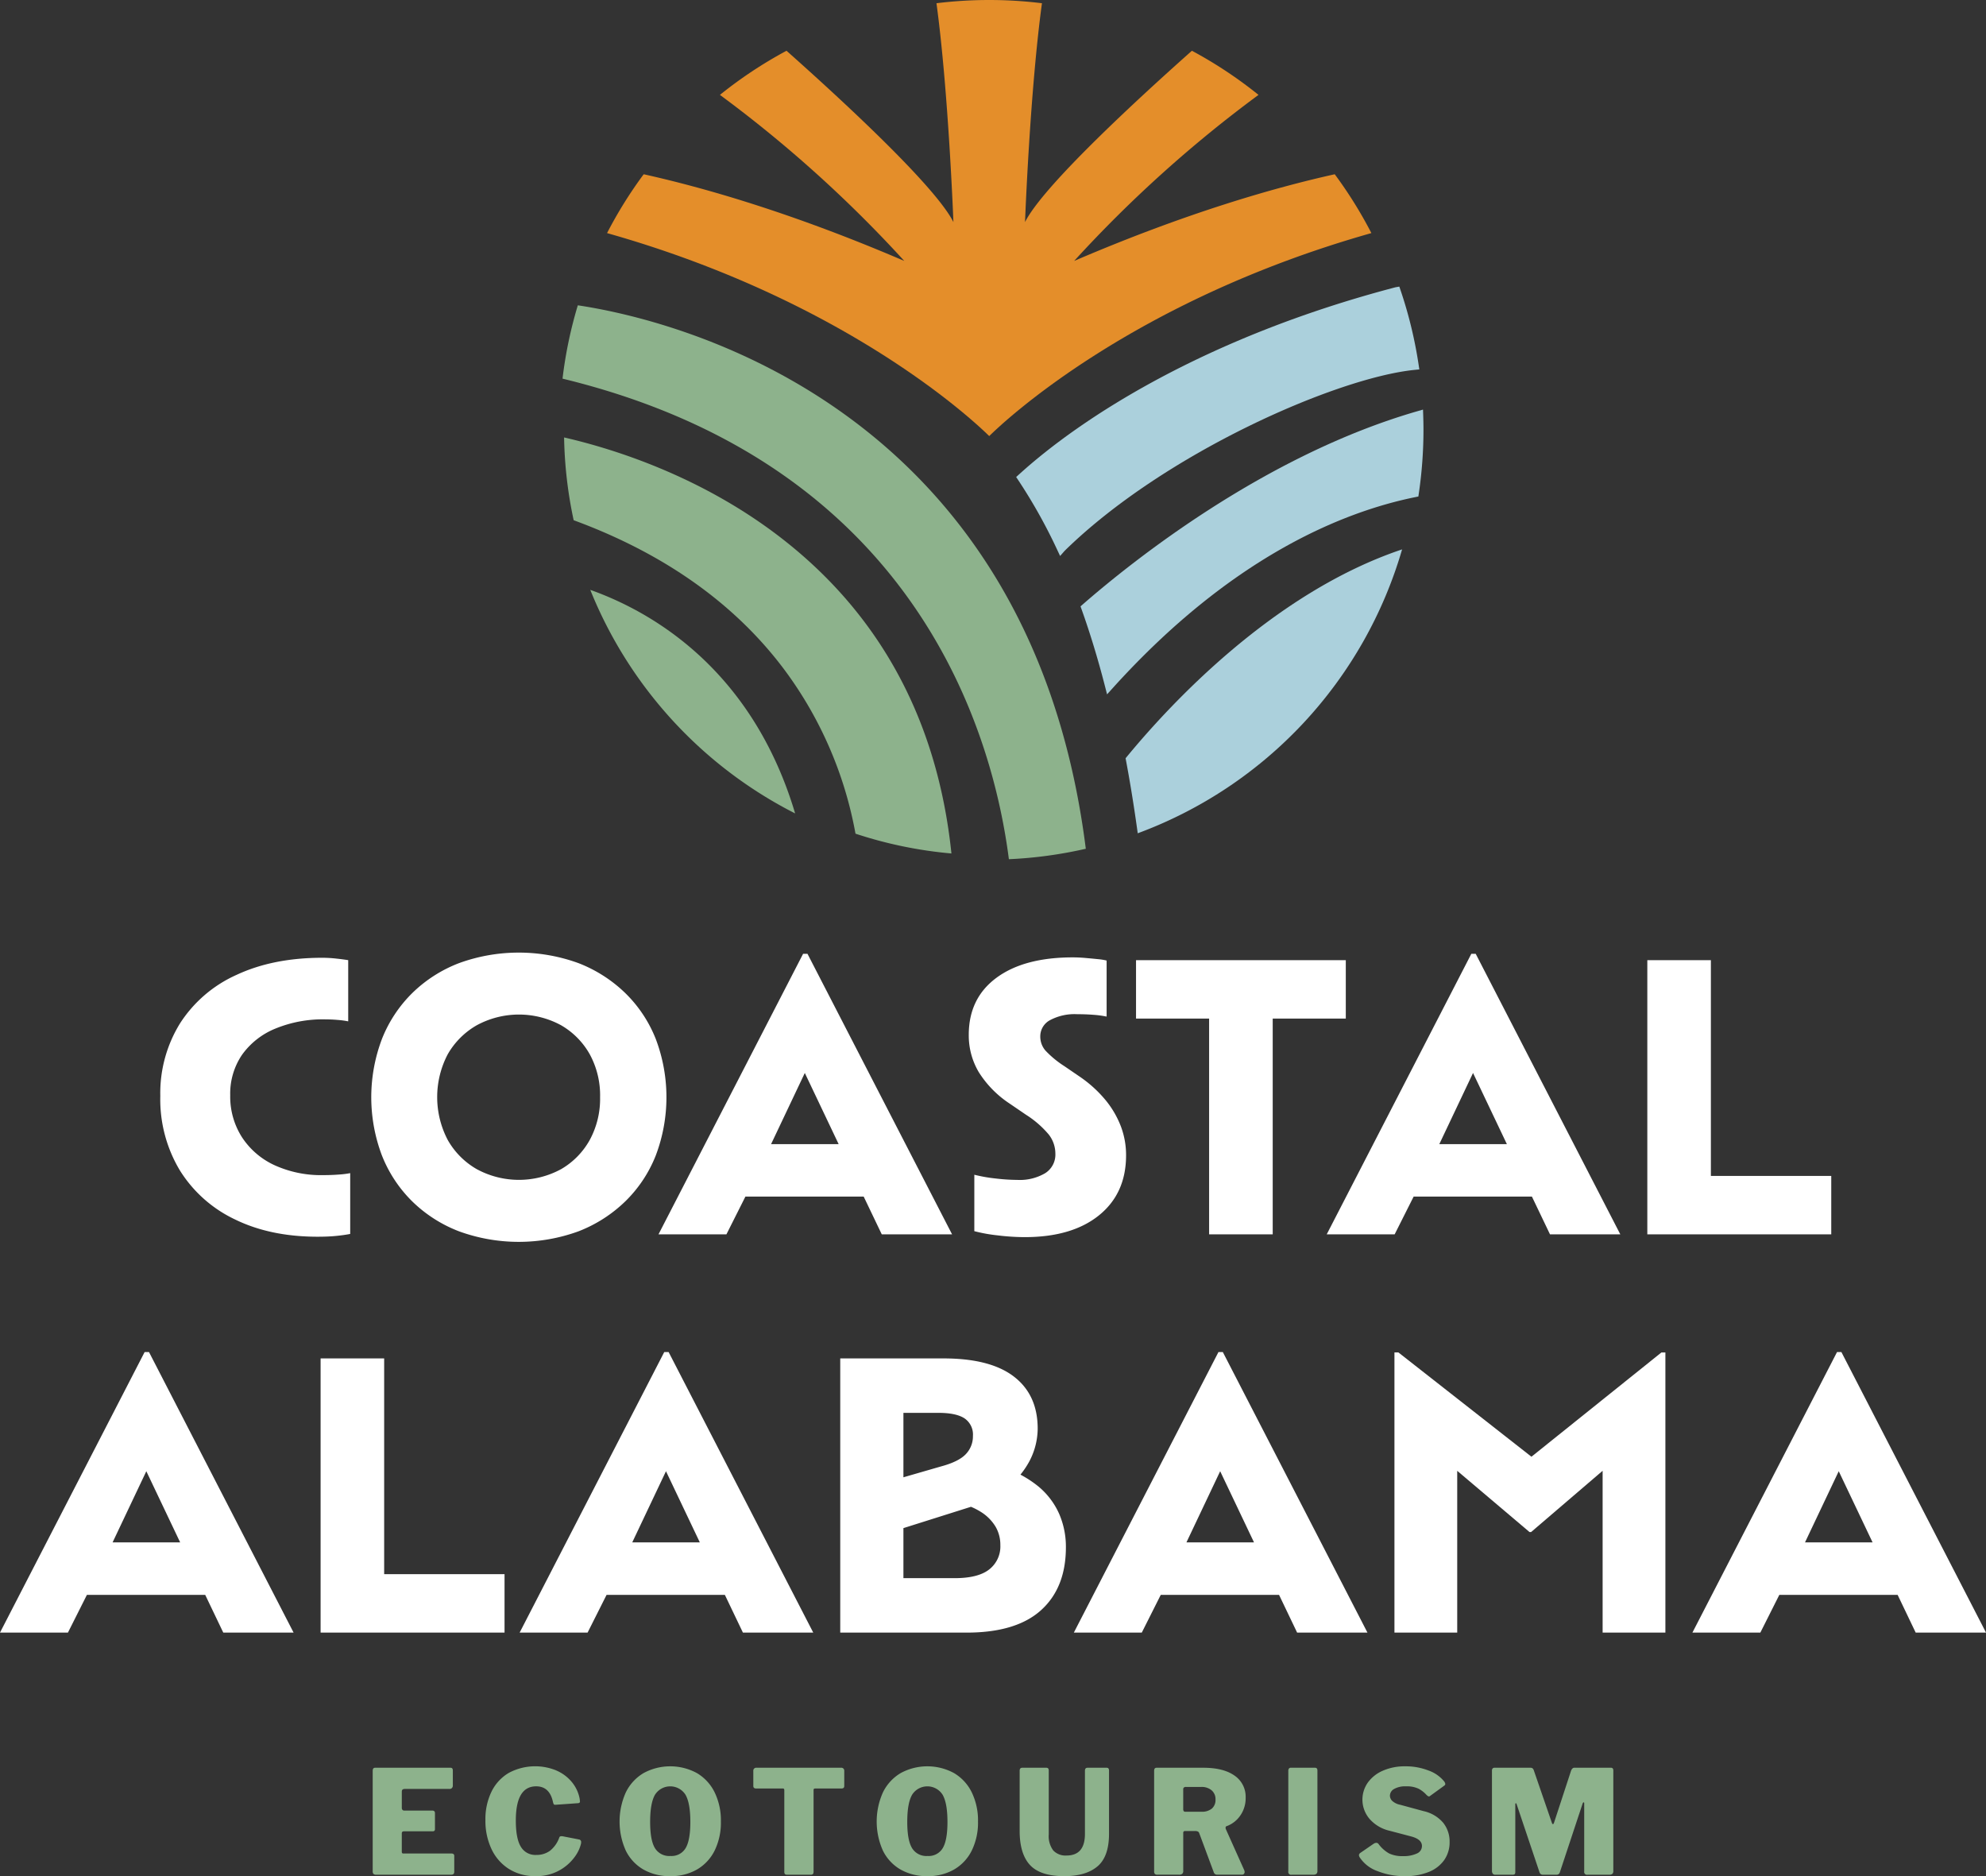 <svg xmlns="http://www.w3.org/2000/svg" xmlns:xlink="http://www.w3.org/1999/xlink" width="513.566" height="485.053" viewBox="0 0 513.566 485.053"><rect x="0" y="0" width="513.566" height="485.053" fill="#333333" stroke="none"/><defs><style>.a{fill:none;}.b{clip-path:url(#a);}.c{fill:#fff;}.d{fill:#8db28c;}.e{fill:#abd0dc;}.f{fill:#e48e2a;}</style><clipPath id="a"><rect class="a" width="513.567" height="485.052"/></clipPath></defs><g class="b"><path class="c" d="M46.538,302.632a35.685,35.685,0,0,1-5.085-19.262,34.323,34.323,0,0,1,5.137-18.852,33.727,33.727,0,0,1,14.588-12.483q9.45-4.416,22.191-4.417a33.125,33.125,0,0,1,3.544.205q1.9.207,3.132.411v15.821a22.43,22.43,0,0,0-2.619-.36c-1.13-.1-2.245-.153-3.339-.153a32.222,32.222,0,0,0-12.944,2.414,19.689,19.689,0,0,0-8.579,6.78,17.83,17.83,0,0,0-3.031,10.428A19.475,19.475,0,0,0,62.564,294a20.037,20.037,0,0,0,8.424,7.243,28.971,28.971,0,0,0,12.586,2.567q2.156,0,4.108-.153a22.512,22.512,0,0,0,2.878-.36v15.718c-1.028.207-2.244.376-3.647.515s-3,.205-4.777.205q-12.228,0-21.37-4.469a33.843,33.843,0,0,1-14.228-12.637"/><path class="c" d="M98.779,298.78a42.5,42.5,0,0,1,0-30.2,34.407,34.407,0,0,1,7.858-11.865A35.394,35.394,0,0,1,118.709,249a45.16,45.16,0,0,1,30.872,0,36.065,36.065,0,0,1,12.071,7.707,34.077,34.077,0,0,1,7.911,11.865,42.5,42.5,0,0,1,0,30.2,34.04,34.04,0,0,1-7.911,11.865,36.034,36.034,0,0,1-12.071,7.707,45.144,45.144,0,0,1-30.872,0,35.365,35.365,0,0,1-12.072-7.707,34.369,34.369,0,0,1-7.858-11.865m56.4-15.1a22.2,22.2,0,0,0-2.671-11.1,19.93,19.93,0,0,0-7.4-7.5,22.855,22.855,0,0,0-21.831,0,20.177,20.177,0,0,0-7.5,7.5,23.863,23.863,0,0,0,0,22.14,20.063,20.063,0,0,0,7.5,7.549,22.855,22.855,0,0,0,21.831,0,19.822,19.822,0,0,0,7.4-7.549,22.273,22.273,0,0,0,2.671-11.044"/><path class="c" d="M207.677,246.59h1.13L246.2,319.122H228.019L219.9,302.171l-17.054-35.854,10.479.1-16.952,35.753-8.526,16.951H170.282ZM190.828,295.8h34.929l6.679,13.562H184.048Z"/><path class="c" d="M251.954,303.712a40,40,0,0,0,5.549.975,49.932,49.932,0,0,0,5.547.36,12.939,12.939,0,0,0,7.243-1.747,5.68,5.68,0,0,0,2.619-5.033,8.046,8.046,0,0,0-1.695-4.932,25.477,25.477,0,0,0-5.908-5.138l-4.211-2.875a26.846,26.846,0,0,1-8.014-8.168,18.586,18.586,0,0,1-2.568-9.606q0-9.45,7.14-14.741t19.777-5.292q1.542,0,3.287.155t3.236.308a14,14,0,0,1,2.209.36v14.484a26.152,26.152,0,0,0-3.442-.461q-2-.156-4.161-.155a13.5,13.5,0,0,0-7.036,1.541,4.731,4.731,0,0,0-2.518,4.212,5.51,5.51,0,0,0,1.336,3.648,25.811,25.811,0,0,0,4.931,4.057l4.212,2.878a32.085,32.085,0,0,1,6.472,5.958,24.445,24.445,0,0,1,3.9,6.728,20.987,20.987,0,0,1,1.336,7.448q0,9.863-6.987,15.513T265,319.841a58.984,58.984,0,0,1-7.09-.463,40.694,40.694,0,0,1-5.958-1.078Z"/><path class="c" d="M312.67,263.337h-18.9v-15.1h54.245v15.1h-18.9v55.784H312.67Z"/><path class="c" d="M380.476,246.59h1.13L419,319.122H400.818L392.7,302.171l-17.054-35.854,10.479.1-16.952,35.753-8.526,16.951H343.081ZM363.627,295.8h34.929l6.679,13.562H356.847Z"/><path class="c" d="M425.986,248.234h16.437v69.859L434.1,304.018h39.45v15.1H425.986Z"/><path class="c" d="M37.4,349.552h1.13L75.92,422.084H57.737L49.62,405.133,32.566,369.279l10.479.1L26.093,405.133l-8.526,16.951H0ZM20.546,398.763H55.475l6.679,13.562H13.766Z"/><path class="c" d="M82.905,351.2H99.342v69.859l-8.321-14.075h39.45v15.1H82.905Z"/><path class="c" d="M171.771,349.552h1.13l37.4,72.532H192.113L184,405.133l-17.054-35.854,10.479.1-16.952,35.753-8.526,16.951H134.376Zm-16.849,49.211h34.929l6.679,13.562H148.142Z"/><path class="c" d="M217.281,351.2h26.711q12.12,0,18.236,4.726t6.111,13.458a18.331,18.331,0,0,1-2.156,8.424,22.519,22.519,0,0,1-6.883,7.705l-.206-6.267a28.772,28.772,0,0,1,9.4,5.034,19.449,19.449,0,0,1,5.393,7.09A21.377,21.377,0,0,1,275.634,400q0,10.477-6.421,16.283t-19.262,5.805h-32.67Zm38.525,54.553a7.524,7.524,0,0,0,2.878-6.267,9.284,9.284,0,0,0-1.233-4.777,11.557,11.557,0,0,0-3.6-3.7A17.665,17.665,0,0,0,248,388.593l10.582-2.158a18.347,18.347,0,0,1-2.774,1.489q-1.335.568-3.287,1.182L225.5,397.634V384.277l17.772-5.135q4.623-1.234,6.471-3.186a6.619,6.619,0,0,0,1.85-4.726,5.045,5.045,0,0,0-2.156-4.52q-2.16-1.437-6.782-1.438H225.4l8.218-13.047v68.831L225.4,408.009h21.471q6.062,0,8.938-2.259"/><path class="c" d="M315.084,349.552h1.13l37.4,72.532H335.426l-8.117-16.951-17.054-35.854,10.479.1-16.952,35.753-8.526,16.951H277.689Zm-16.849,49.211h34.929l6.679,13.562H291.455Z"/><path class="c" d="M360.594,349.656h1.028L402,381.3H390.181l39.45-31.642h1.028v72.428H414.427V371.026l8.013,2.362-26.505,22.7h-.412l-26.813-22.7,8.117-2.362v51.058H360.594Z"/><path class="c" d="M475.042,349.552h1.13l37.4,72.532H495.384l-8.117-16.951-17.054-35.854,10.479.1L463.74,405.133l-8.526,16.951H437.647Zm-16.849,49.211h34.929l6.679,13.562H451.413Z"/><path class="d" d="M149.42,78.936a110.546,110.546,0,0,0-3.954,18.958c91.677,22.235,111.292,91.985,115.424,124.239a111.162,111.162,0,0,0,19.891-2.7c-14.644-116.3-109.017-137.172-131.361-140.5"/><path class="d" d="M152.641,152.5a111.533,111.533,0,0,0,52.976,57.8c-11.279-37.785-37.7-52.384-52.976-57.8"/><path class="d" d="M246.036,220.653a109.661,109.661,0,0,1-24.812-5.119,101.172,101.172,0,0,0-18.592-42.658c-12.736-16.912-31-29.823-54.287-38.381a110.5,110.5,0,0,1-2.473-21.4c12.546,2.878,35.222,9.892,55.863,25.779,25.824,19.878,40.724,47.39,44.3,81.783"/><path class="e" d="M362.569,142.038c-33.357,11.184-60.176,40.19-71.5,54q1.743,9.2,3.141,19.394a111.383,111.383,0,0,0,68.361-73.389"/><path class="e" d="M285.738,177.408c-1.8-7-3.839-13.694-6.054-19.891l-.269-.753.6-.524c12.875-11.22,47.08-38.546,86.52-49.93l1.446-.417.05,1.5c.045,1.385.068,2.6.068,3.73a113.457,113.457,0,0,1-1.2,16.427l-.119.814-.806.164c-18.8,3.822-47.627,15.49-78.235,49.37l-1.461,1.616Z"/><path class="e" d="M273.375,142.122a138.01,138.01,0,0,0-10.044-17.957l-.559-.838.746-.678C279.452,108.171,311.5,87.22,360.867,74.27l.989-.174.323.951a112.033,112.033,0,0,1,4.666,19.241l.183,1.216-1.224.124c-20.229,2.045-64.761,21.553-90.488,46.771l-1.182,1.343Z"/><path class="f" d="M345.155,45.051c-15.647,3.472-38.565,10.038-67.384,22.408a328.863,328.863,0,0,1,47.67-42.928,111.182,111.182,0,0,0-17.22-11.409c-13.584,12.065-38.432,34.869-43.156,44.294,0,0,1.258-33.619,4.379-56.581a111.816,111.816,0,0,0-27.279,0c3.122,22.962,4.38,56.581,4.38,56.581-4.724-9.425-29.573-32.229-43.157-44.294a111.228,111.228,0,0,0-17.22,11.409,328.863,328.863,0,0,1,47.67,42.928c-28.819-12.37-51.736-18.936-67.384-22.408a111.223,111.223,0,0,0-9.474,15.211c62.174,17.575,95.158,48.859,98.825,52.48,3.666-3.621,36.649-34.9,98.824-52.48a111.22,111.22,0,0,0-9.474-15.211"/><path class="d" d="M97.01,457.024H116.5c.4,0,.6.238.6.709v3.876a.928.928,0,0,1-.224.652.868.868,0,0,1-.672.242H104.687c-.521,0-.783.225-.783.671v4.211a.748.748,0,0,0,.168.522.548.548,0,0,0,.429.187h7.267c.472,0,.709.223.709.672V472.9c0,.373-.2.559-.6.559h-7.416q-.559,0-.56.521v4.733a.583.583,0,0,0,.094.373.389.389,0,0,0,.316.112h12.412a.883.883,0,0,1,.559.15.582.582,0,0,1,.186.483v4.1c0,.5-.262.746-.782.746H97.27a.946.946,0,0,1-.688-.2.891.891,0,0,1-.205-.652V457.807c0-.521.21-.783.633-.783"/><path class="d" d="M143.858,457.733a10.618,10.618,0,0,1,4.026,3,9.5,9.5,0,0,1,2.012,4.3l.074.635a.508.508,0,0,1-.111.391.84.84,0,0,1-.41.13l-5.814.409c-.224,0-.368-.042-.429-.129a1.905,1.905,0,0,1-.2-.541q-.859-4.1-4.362-4.1-5.256,0-5.255,8.832,0,4.7,1.305,6.8a4.33,4.33,0,0,0,3.95,2.106,5.912,5.912,0,0,0,3.559-1.063,7.655,7.655,0,0,0,2.442-3.483c.073-.2.26-.3.559-.3a1.621,1.621,0,0,1,.373.037l4.21.819a.648.648,0,0,1,.486.746,1.6,1.6,0,0,1-.037.373,9.522,9.522,0,0,1-1.66,3.43,12.11,12.11,0,0,1-10.156,4.919,12.473,12.473,0,0,1-6.8-1.846,12.144,12.144,0,0,1-4.509-5.124,17.1,17.1,0,0,1-1.584-7.528,16.191,16.191,0,0,1,1.584-7.361,11.392,11.392,0,0,1,4.491-4.845,14.426,14.426,0,0,1,12.262-.615"/><path class="d" d="M166.387,483.337a11.474,11.474,0,0,1-4.567-4.9,18.391,18.391,0,0,1,.019-15.057,11.8,11.8,0,0,1,4.585-4.977,14.454,14.454,0,0,1,13.788,0,11.792,11.792,0,0,1,4.586,4.977,16.616,16.616,0,0,1,1.62,7.548,16.427,16.427,0,0,1-1.6,7.472,11.6,11.6,0,0,1-4.565,4.919,13.447,13.447,0,0,1-6.914,1.733,13.629,13.629,0,0,1-6.95-1.715m10.92-5.552q1.21-2.049,1.211-6.747,0-4.842-1.25-7.025a4.669,4.669,0,0,0-7.9,0q-1.249,2.182-1.248,7.025,0,4.7,1.229,6.747a4.33,4.33,0,0,0,4.024,2.049,4.219,4.219,0,0,0,3.934-2.049"/><path class="d" d="M194.8,457.807a.744.744,0,0,1,.82-.783H217.5a.744.744,0,0,1,.819.783v3.952c0,.423-.247.633-.745.633h-6.782c-.275,0-.41.124-.41.373v21.168c0,.5-.223.746-.672.746H203.45c-.423,0-.633-.236-.633-.709V462.915a.824.824,0,0,0-.074-.412.34.34,0,0,0-.3-.111h-6.857c-.523,0-.783-.21-.783-.633Z"/><path class="d" d="M232.875,483.337a11.474,11.474,0,0,1-4.567-4.9,18.391,18.391,0,0,1,.019-15.057,11.8,11.8,0,0,1,4.585-4.977,14.454,14.454,0,0,1,13.788,0,11.792,11.792,0,0,1,4.586,4.977,16.616,16.616,0,0,1,1.62,7.548,16.427,16.427,0,0,1-1.6,7.472,11.6,11.6,0,0,1-4.565,4.919,13.447,13.447,0,0,1-6.914,1.733,13.629,13.629,0,0,1-6.95-1.715m10.92-5.552q1.211-2.049,1.211-6.747,0-4.842-1.25-7.025a4.669,4.669,0,0,0-7.9,0q-1.25,2.182-1.248,7.025,0,4.7,1.229,6.747a4.33,4.33,0,0,0,4.024,2.049,4.22,4.22,0,0,0,3.934-2.049"/><path class="d" d="M283.8,482.518q-2.982,2.533-8.572,2.534-6.225,0-8.888-2.888t-2.665-8.814V457.807c0-.52.223-.782.67-.782h6.224c.423,0,.633.238.633.709v16.511a6.133,6.133,0,0,0,1.174,4.173,4.353,4.353,0,0,0,3.411,1.3q4.771,0,4.77-5.591V457.807c0-.52.225-.782.672-.782h4.956c.4,0,.6.238.6.709V474.1q0,5.889-2.981,8.423"/><path class="d" d="M321.855,483.934a.776.776,0,0,1-.185.541.674.674,0,0,1-.522.2h-6.374a.906.906,0,0,1-.932-.709l-3.727-10.025a.759.759,0,0,0-.353-.428,1.687,1.687,0,0,0-.764-.132h-2.573a.419.419,0,0,0-.447.41v9.878a.988.988,0,0,1-.26.782,1.307,1.307,0,0,1-.858.224h-5.553a.884.884,0,0,1-.67-.2.949.949,0,0,1-.186-.652V457.807c0-.52.21-.782.633-.782H311.16q5.215,0,8.086,2.032a6.606,6.606,0,0,1,2.871,5.72,7.8,7.8,0,0,1-1.4,4.622,7.348,7.348,0,0,1-3.6,2.758c-.124.05-.187.174-.187.373a.988.988,0,0,0,.037.3l4.809,10.734a2.183,2.183,0,0,1,.074.373m-8.46-16.362a2.914,2.914,0,0,0,.932-2.309,2.985,2.985,0,0,0-1.024-2.424,3.97,3.97,0,0,0-2.629-.856h-3.913a.952.952,0,0,0-.615.149.673.673,0,0,0-.168.521v4.995a1.077,1.077,0,0,0,.113.577.5.5,0,0,0,.447.168h4.136a3.992,3.992,0,0,0,2.721-.821"/><path class="d" d="M340.042,457.024c.423,0,.633.238.633.709v25.94a.99.99,0,0,1-.26.782,1.309,1.309,0,0,1-.858.224h-5.516a.73.73,0,0,1-.893-.857V457.807a.9.9,0,0,1,.166-.578.574.574,0,0,1,.467-.205Z"/><path class="d" d="M366.747,462.411a6.943,6.943,0,0,0-3.112-.578,5.825,5.825,0,0,0-3.149.691,2.021,2.021,0,0,0-1.063,1.731,1.938,1.938,0,0,0,.6,1.342,4.283,4.283,0,0,0,2.087,1.006l6.038,1.641a9.279,9.279,0,0,1,5.032,2.981,7.734,7.734,0,0,1,1.676,4.995,7.938,7.938,0,0,1-1.4,4.677,8.891,8.891,0,0,1-4.006,3.074,15.894,15.894,0,0,1-6.113,1.081,18.72,18.72,0,0,1-7.173-1.323,9.1,9.1,0,0,1-4.567-3.559,1.421,1.421,0,0,1-.186-.559.8.8,0,0,1,.409-.6l3.356-2.311a1.38,1.38,0,0,1,.707-.261.708.708,0,0,1,.6.3,8.668,8.668,0,0,0,2.7,2.424,7.8,7.8,0,0,0,3.6.707,8.041,8.041,0,0,0,3.6-.67,2.1,2.1,0,0,0,1.324-1.938q0-1.715-2.721-2.461l-5.665-1.489a9.812,9.812,0,0,1-5.145-3.039,7.661,7.661,0,0,1-.483-9.391,9.324,9.324,0,0,1,3.9-3.094,14.051,14.051,0,0,1,5.832-1.135,16.213,16.213,0,0,1,5.963,1.08,9.112,9.112,0,0,1,4.1,2.87,1.572,1.572,0,0,1,.262.633.6.6,0,0,1-.262.41l-3.651,2.647a.464.464,0,0,1-.336.147c-.149,0-.373-.147-.672-.446a7.377,7.377,0,0,0-2.067-1.584"/><path class="d" d="M386.034,484.419a1.048,1.048,0,0,1-.223-.709v-25.9a.882.882,0,0,1,.166-.6.7.7,0,0,1,.541-.187h9.131a1.138,1.138,0,0,1,.633.132,1.093,1.093,0,0,1,.336.5l4.7,13.641c.074.2.161.3.26.3s.187-.1.262-.3l4.36-13.306c.2-.645.51-.97.933-.97h9.428c.423,0,.633.239.633.709V483.71a.984.984,0,0,1-.241.746,1.237,1.237,0,0,1-.838.223h-5.555a.73.73,0,0,1-.893-.856V466.232c0-.174-.05-.262-.15-.262s-.186.1-.26.3l-5.888,17.777a.849.849,0,0,1-.858.633H399a.867.867,0,0,1-.893-.633l-5.89-17.517c-.074-.224-.148-.336-.224-.336-.1,0-.148.125-.148.373v17.368a.866.866,0,0,1-.149.6.942.942,0,0,1-.633.149h-4.4a.789.789,0,0,1-.633-.26"/></g></svg>